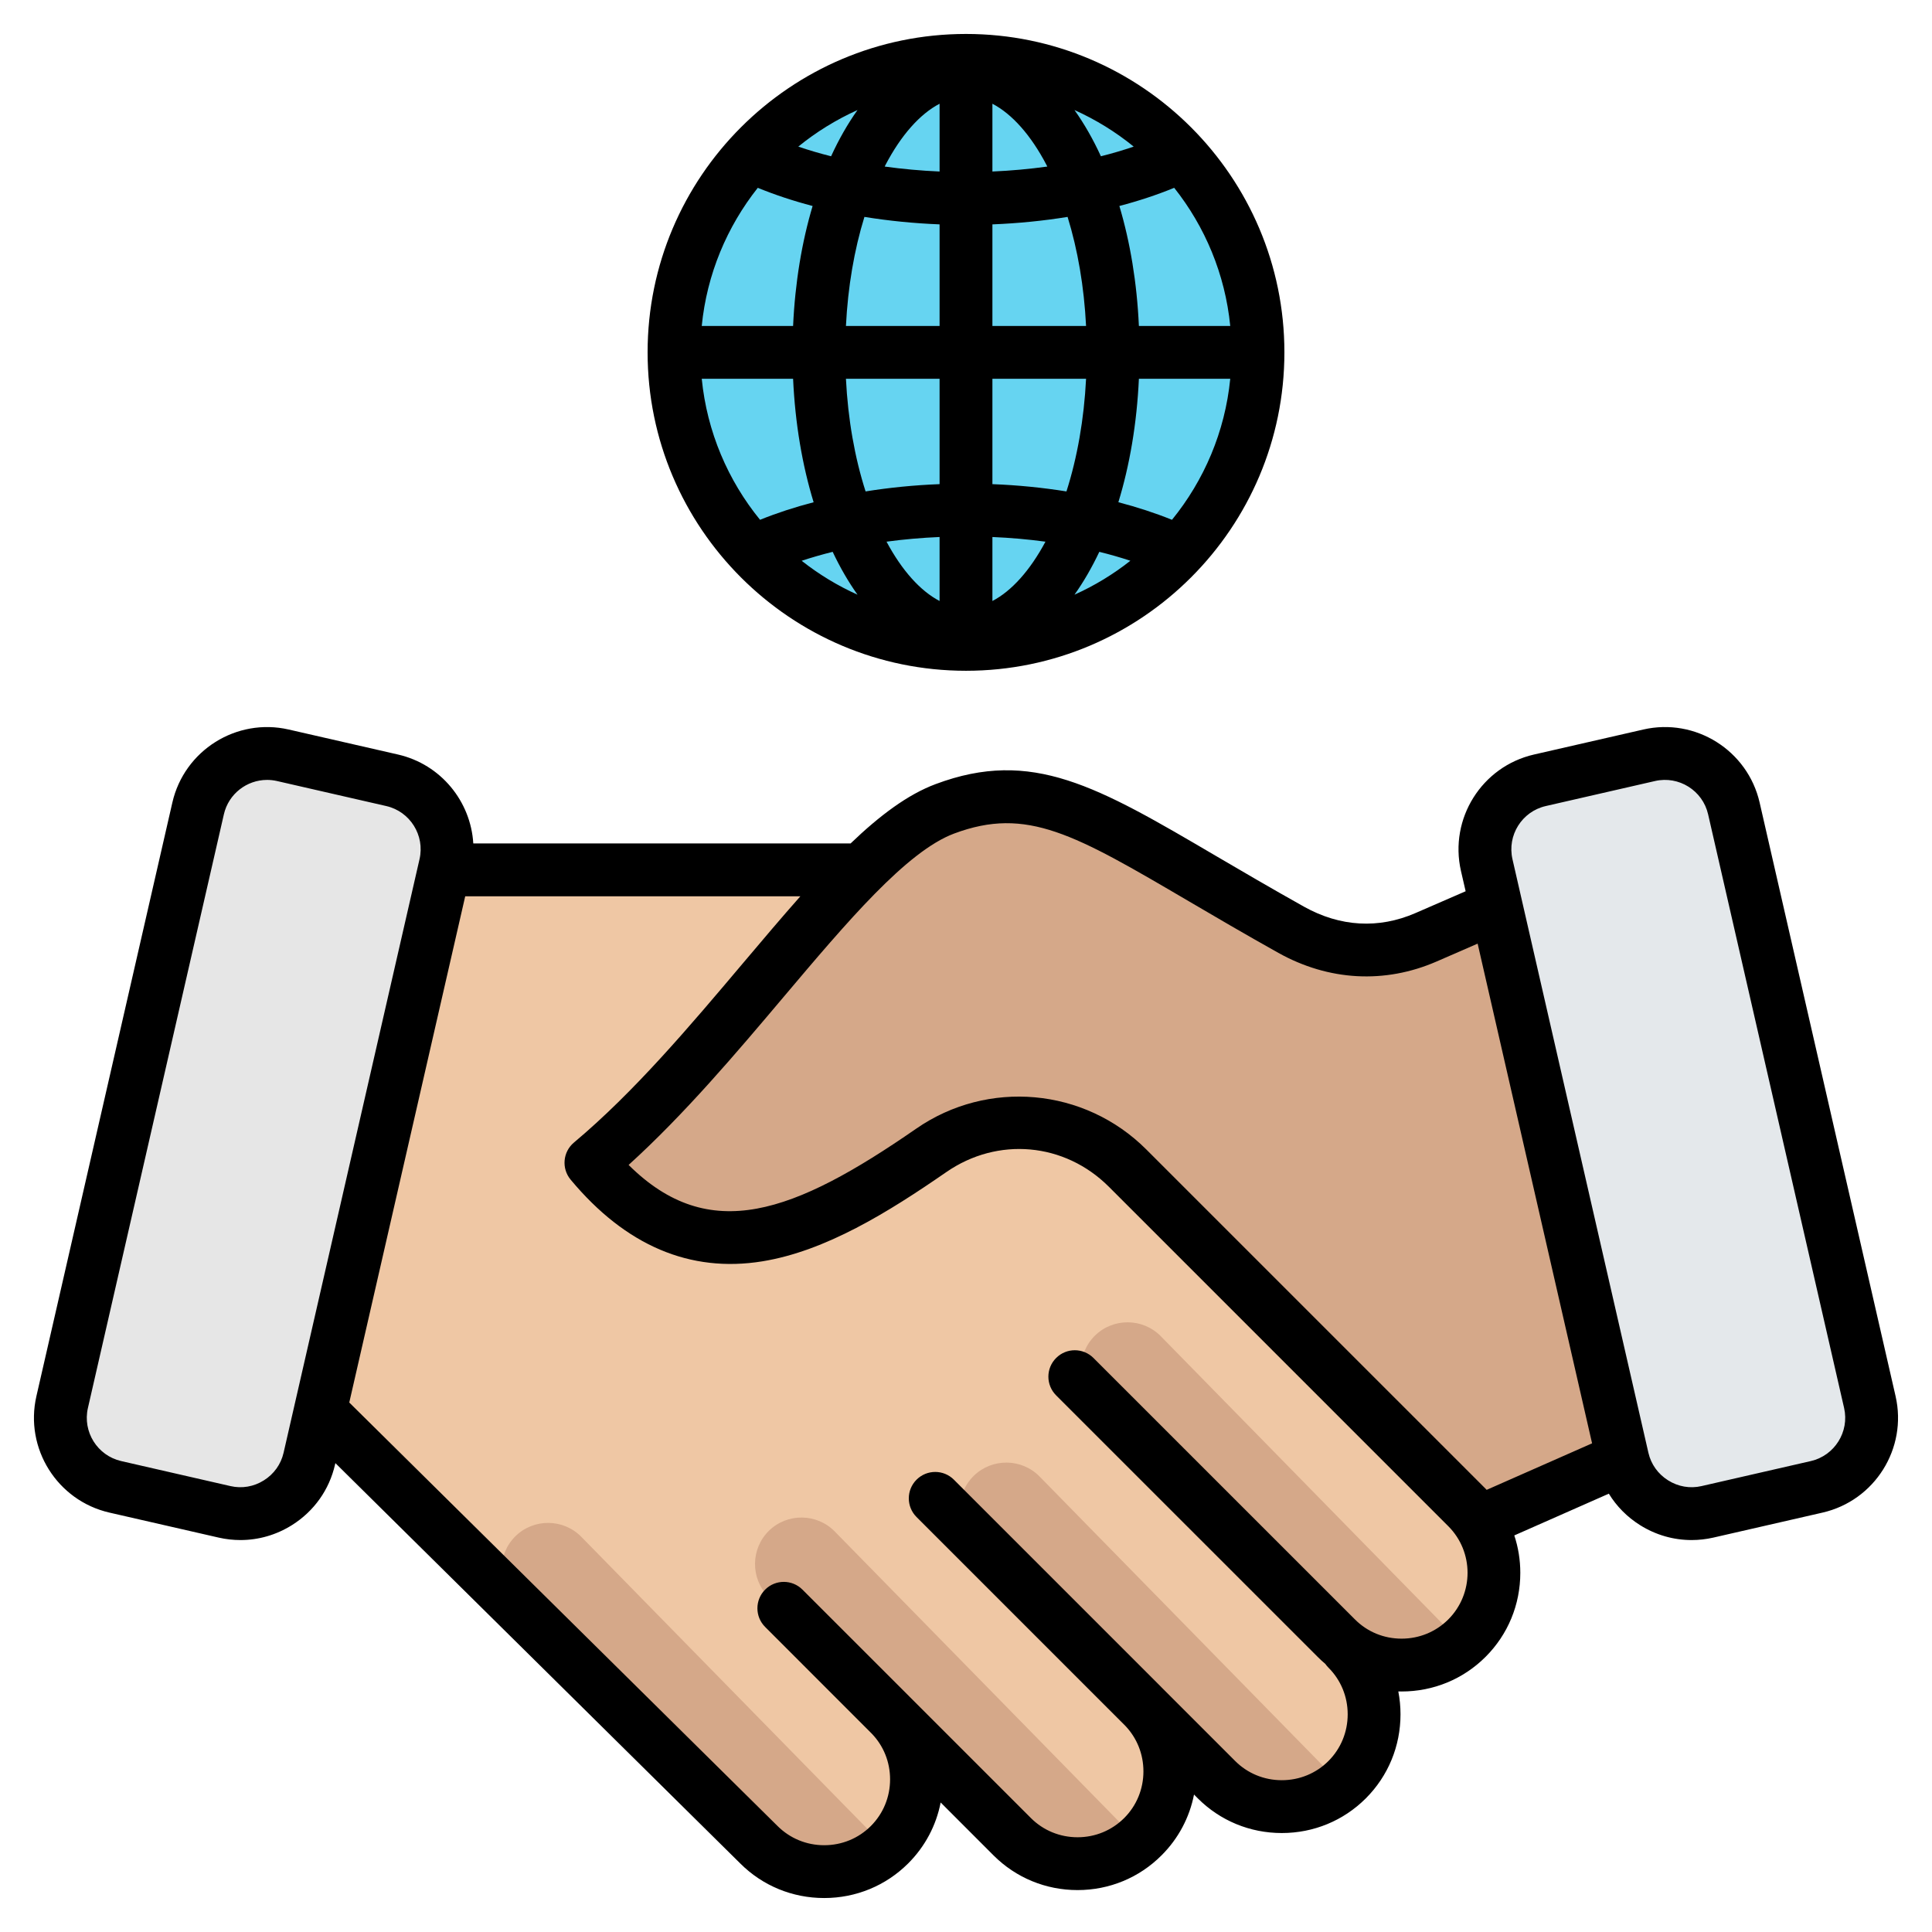 <svg id="Layer_1" enable-background="new 0 0 512 512" height="512" viewBox="0 0 512 512" width="512" xmlns="http://www.w3.org/2000/svg"><g><g><g><g clip-rule="evenodd" fill-rule="evenodd"><path d="m229.01 230.301-113.787-1.04-32.52 141.323 116.493 117.763c9.424 9.622 25.008 9.777 34.627.354 9.529-9.335 9.778-24.723.611-34.361l31.92 32.584c9.423 9.621 25.008 9.777 34.627.353 9.507-9.313 9.777-24.651.675-34.293l18.984 19.38c9.423 9.621 25.008 9.777 34.627.353 9.616-9.421 9.782-25.005.356-34.624l-2.83-2.882c9.426 9.598 24.992 9.745 34.604.33 8.16-7.993 9.514-20.424 3.98-29.883l6.642-2.838z" fill="#efc7a4"/><path d="m174.935 463.824 24.261 24.522c9.424 9.622 25.008 9.777 34.627.354l-79.771-81.427c-4.745-4.844-12.591-4.924-17.434-.179-4.844 4.745-4.924 12.591-.179 17.434zm61.153-7.553-32.492-33.167c-4.745-4.844-4.665-12.689.179-17.434 4.844-4.745 12.689-4.664 17.435.179l79.771 81.428c-9.619 9.424-25.204 9.268-34.627-.353l-31.92-32.584c.59.62 1.141 1.265 1.654 1.931zm67.168-1.41c-.497-.647-1.031-1.274-1.602-1.878l18.984 19.38c9.423 9.621 25.008 9.777 34.627.353l-79.771-81.427c-4.745-4.844-12.591-4.924-17.435-.179-4.844 4.745-4.924 12.591-.179 17.435zm54.278-14.568c-.587-.763-1.223-1.499-1.912-2.202l-2.83-2.882c9.426 9.598 24.992 9.745 34.604.33l-79.771-81.427c-4.745-4.844-12.591-4.924-17.434-.179-4.844 4.745-4.924 12.591-.179 17.434z" fill="#d5a889"/><path d="m81.115 384.839 37.649-156.953c2.404-10.024-3.829-20.192-13.853-22.596l-28.89-6.93c-10.024-2.404-20.192 3.83-22.597 13.853l-37.648 156.952c-2.404 10.023 3.83 20.192 13.853 22.596l28.89 6.93c10.023 2.405 20.192-3.829 22.596-13.852z" fill="#e6e6e6"/><path d="m398.394 241.36-19.931 8.348c-11.952 5.054-24.425 4.096-35.693-2.351-47.844-27.382-63.87-42.997-91.457-33.005-7.003 2.536-14.435 8.292-22.303 15.949-20.021 19.483-42.863 51.275-68.634 73.653-1.062.923-1.64 2.104-1.714 3.51-.075 1.405.373 2.641 1.331 3.671 27.322 29.386 57.136 13.766 86.756-6.298 16.469-11.156 38.081-8.982 51.999 5.226l89.004 90.852c1.428 1.458 2.636 3.053 3.624 4.742l39.261-16.689z" fill="#d5a889"/><path d="m429.158 388.416c2.198 10.071 12.237 16.512 22.307 14.314l29.026-6.335c10.071-2.197 16.513-12.237 14.315-22.307l-34.415-157.694c-2.198-10.07-12.236-16.512-22.307-14.314l-29.026 6.334c-10.071 2.198-16.512 12.236-14.315 22.307z" fill="#e4e8eb"/></g></g><g><ellipse clip-rule="evenodd" cx="256.072" cy="93.454" fill="#66d4f1" fill-rule="evenodd" rx="81.725" ry="81.725" transform="matrix(.707 -.707 .707 .707 8.92 208.442)"/></g></g><path clip-rule="evenodd" d="m310.59 137.753c-4.451-1.793-9.209-3.35-14.211-4.658 2.997-9.792 4.898-20.855 5.44-32.713h24.21c-1.388 14.078-6.959 26.948-15.439 37.371zm-100.411-37.372c.541 11.858 2.442 22.93 5.44 32.722-5.002 1.299-9.759 2.856-14.201 4.649-8.479-10.409-14.051-23.278-15.448-37.371zm5.172-45.789c-2.852 9.557-4.649 20.299-5.172 31.791h-24.21c1.36-13.75 6.71-26.332 14.851-36.609 4.541 1.858 9.402 3.468 14.531 4.818zm4.898-13.18c-3.002-.748-5.901-1.609-8.691-2.56 4.762-3.882 10.032-7.138 15.693-9.693-2.583 3.632-4.932 7.731-7.002 12.253zm71.501 0c-2.07-4.522-4.419-8.62-7.002-12.253 5.661 2.555 10.931 5.811 15.693 9.693-2.791.951-5.68 1.812-8.691 2.56zm-28.751 44.971v-26.92c6.832-.273 13.509-.941 19.923-1.981 2.701 8.743 4.381 18.559 4.898 28.901zm0 41.921v-27.922h24.822c-.541 10.71-2.329 20.869-5.199 29.852-6.33-1.013-12.904-1.671-19.623-1.93zm28.332 17.938c2.837.701 5.59 1.492 8.23 2.362-4.522 3.576-9.491 6.606-14.813 8.997 2.409-3.379 4.611-7.191 6.583-11.359zm-28.332 13.029v-16.958c4.8.202 9.5.621 14.06 1.237-4.099 7.66-8.988 13.081-14.06 15.721zm-35.748-1.67c-5.312-2.391-10.282-5.421-14.799-8.988 2.635-.87 5.379-1.661 8.216-2.371 1.971 4.178 4.183 7.98 6.583 11.359zm21.749-15.289v16.958c-5.073-2.64-9.962-8.061-14.06-15.721 4.569-.616 9.27-1.034 14.06-1.237zm0-41.931v27.922c-6.72.259-13.289.918-19.608 1.929-2.885-8.983-4.673-19.133-5.209-29.852h24.817zm0-40.919v26.92h-24.817c.518-10.343 2.197-20.159 4.899-28.901 6.408 1.04 13.09 1.708 19.918 1.981zm0-14.008c-4.969-.212-9.83-.664-14.54-1.313.061-.118.108-.24.169-.362 4.16-7.967 9.171-13.575 14.371-16.286zm13.999-17.961c5.2 2.711 10.211 8.319 14.37 16.286.061.122.108.245.179.362-4.706.649-9.581 1.101-14.549 1.313zm38.82 58.89c-.518-11.491-2.32-22.234-5.172-31.791 5.134-1.35 9.99-2.96 14.531-4.819 8.141 10.268 13.491 22.859 14.851 36.609h-24.21zm-45.818 91.381c46.528 0 84.38-37.851 84.38-84.384 0-46.529-37.851-84.38-84.38-84.38-46.533 0-84.379 37.851-84.379 84.379 0 46.533 37.847 84.385 84.379 84.385zm223.88 209.438-28.963 6.63c-3.03.701-6.178.16-8.846-1.52-2.673-1.671-4.522-4.258-5.223-7.298l-36.03-157.329c-1.44-6.324 2.513-12.634 8.832-14.074l28.948-6.63c6.32-1.449 12.63 2.513 14.07 8.823l36.039 157.329c1.44 6.309-2.517 12.619-8.827 14.069zm-86.172 7.34c.09.099.184.198.273.287l27.937-12.328-30.327-132.427-10.884 4.738c-13.716 5.962-28.595 5.148-41.926-2.291-8.922-4.988-16.78-9.599-23.721-13.67-30.341-17.796-42.9-25.161-62.202-17.952-12.611 4.715-28.459 23.495-45.239 43.361-12.371 14.653-26.219 31.042-41.032 44.463 21.391 21.217 43.742 12.87 76.201-9.6 18.992-13.161 44.641-10.851 60.984 5.487zm-9.901 34.628c-3.289 3.28-7.679 5.092-12.371 5.092-4.687 0-9.077-1.798-12.357-5.092l-69.298-69.289c-2.734-2.729-7.162-2.738-9.891 0-2.743 2.729-2.743 7.162-.009 9.901l69.298 69.289c.659.673 1.35 1.294 2.052 1.892.25.348.518.678.828.988 3.28 3.28 5.092 7.67 5.092 12.361 0 4.687-1.812 9.082-5.092 12.371-3.28 3.28-7.679 5.091-12.371 5.091-4.691 0-9.082-1.812-12.357-5.091l-19.132-19.133c-.118-.127-.249-.259-.381-.381-.047-.057-.108-.118-.169-.179l-54.857-54.857c-2.734-2.734-7.162-2.734-9.9 0-2.734 2.738-2.734 7.166 0 9.896l55.318 55.323c3.101 3.252 4.809 7.519 4.809 12.079 0 4.692-1.812 9.082-5.087 12.362-3.294 3.289-7.684 5.101-12.371 5.101-4.691 0-9.082-1.812-12.362-5.091l-32.237-32.237c-.094-.094-.184-.193-.273-.282-.052-.038-.09-.089-.132-.127l-27.89-27.88c-2.729-2.743-7.166-2.743-9.896-.014-2.734 2.743-2.734 7.171 0 9.9l28.219 28.233c3.158 3.256 4.889 7.557 4.889 12.15 0 4.686-1.812 9.077-5.092 12.366-3.289 3.284-7.679 5.091-12.371 5.091-4.691 0-9.077-1.807-12.39-5.12l-113.467-112.2 30.727-134.159h88.821c-4.889 5.52-9.938 11.486-15.189 17.707-14.182 16.804-28.849 34.172-44.811 47.55-2.96 2.48-3.35 6.879-.88 9.844 14.554 17.476 31.64 24.747 50.81 21.641 16.752-2.724 33.311-12.973 48.721-23.631 13.641-9.453 31.372-7.863 43.112 3.878l89.937 89.941c6.814 6.807 6.814 17.898 0 24.716zm-308.658-44.156 36.03-157.329c1.449-6.315-2.513-12.634-8.823-14.074l-28.958-6.63c-.88-.198-1.76-.296-2.616-.296-5.364 0-10.211 3.689-11.453 9.119l-36.03 157.328c-1.449 6.31 2.508 12.62 8.818 14.069l28.963 6.63c3.039.701 6.178.16 8.851-1.52 2.667-1.67 4.516-4.258 5.218-7.297zm427.2-15.002-36.03-157.329c-3.171-13.839-17.01-22.53-30.84-19.349l-28.958 6.625c-13.844 3.172-22.511 17.011-19.354 30.84l1.242 5.393-13.293 5.779c-9.745 4.239-19.947 3.661-29.508-1.671-8.79-4.918-16.577-9.486-23.462-13.519-31.367-18.408-48.646-28.549-74.187-18.987-7.402 2.757-14.841 8.338-22.539 15.726h-99.992c-.668-11.11-8.559-20.949-19.946-23.561l-28.963-6.625c-13.839-3.172-27.668 5.51-30.84 19.349l-36.031 157.329c-3.167 13.829 5.51 27.668 19.34 30.84l28.972 6.63c1.911.438 3.84.649 5.759.649 4.781 0 9.482-1.341 13.651-3.957 5.84-3.665 9.886-9.355 11.42-16.041l.09-.391 107.276 106.072c5.924 5.929 13.834 9.185 22.262 9.185 8.432 0 16.342-3.27 22.271-9.185 4.461-4.466 7.411-10.042 8.597-16.135l14.013 14.022c5.92 5.92 13.83 9.19 22.262 9.19 8.427 0 16.337-3.27 22.257-9.199 4.47-4.461 7.421-10.042 8.611-16.121l1.002 1.012c5.929 5.929 13.829 9.19 22.257 9.19h.009c8.432 0 16.333-3.27 22.262-9.19 5.929-5.933 9.19-13.844 9.19-22.271 0-2.051-.193-4.08-.579-6.06.287.009.588-.01.866.009 8.432 0 16.342-3.261 22.271-9.19 5.92-5.92 9.19-13.83 9.19-22.262 0-3.416-.546-6.757-1.591-9.905l25.052-11.063c2.047 3.341 4.851 6.188 8.268 8.334 4.174 2.616 8.87 3.957 13.66 3.957 1.911 0 3.84-.212 5.764-.649l28.958-6.63c13.831-3.172 22.512-17.011 19.341-30.841z" fill-rule="evenodd"/></g></svg>
